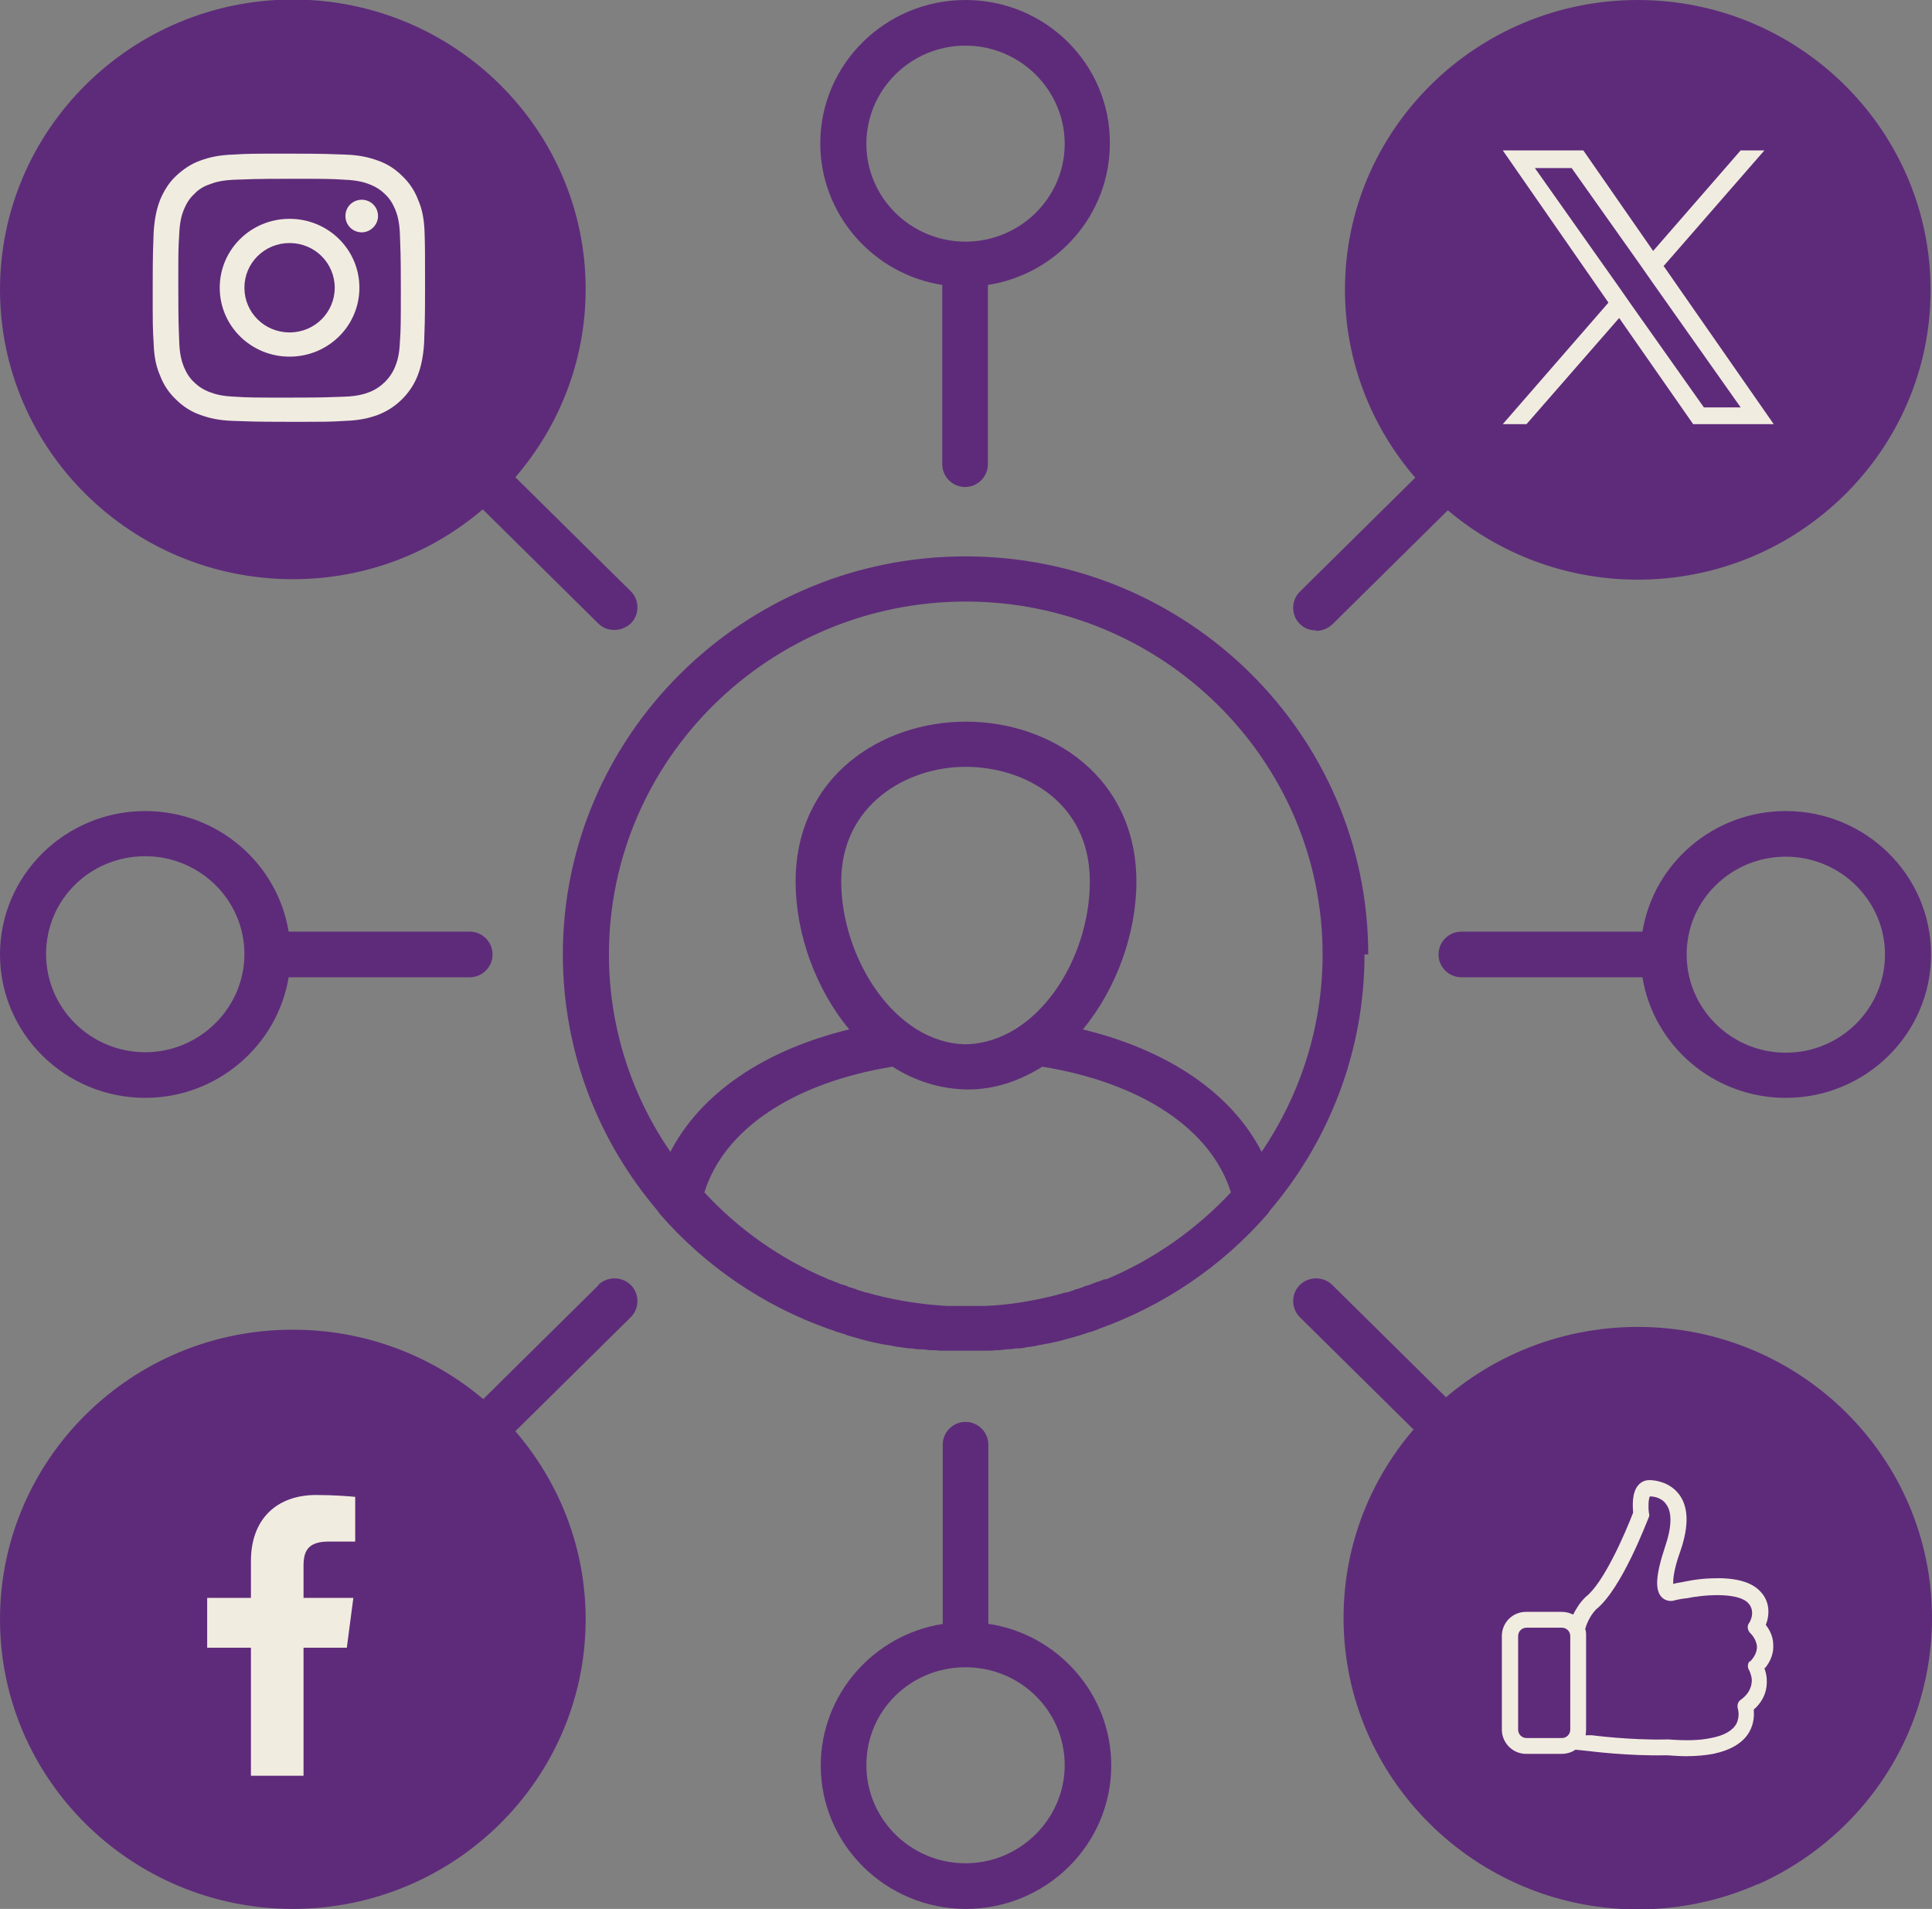 <?xml version="1.0" encoding="UTF-8"?>
<svg id="Layer_1" xmlns="http://www.w3.org/2000/svg" xmlns:xlink="http://www.w3.org/1999/xlink" viewBox="0 0 41.5 41">
  <rect x="0" y="0" width="41.5" height="41" fill="#808080" stroke="none"/>
  <defs>
    <style>
      .cls-1 {
        fill: #f1ece0;
      }

      .cls-2 {
        fill: none;
      }

      .cls-3 {
        fill: #5e2b7a;
      }

      .cls-4 {
        clip-path: url(#clippath);
      }
    </style>
    <clipPath id="clippath">
      <rect class="cls-2" width="41.5" height="41"/>
    </clipPath>
  </defs>
  <g class="cls-4">
    <path class="cls-3" d="M6.29,12.44c1.56,0,2.98-.56,4.08-1.5l2.48,2.45c.1.1.22.14.35.14s.25-.05.35-.14c.19-.19.19-.5,0-.69l-2.48-2.45c.94-1.09,1.51-2.5,1.51-4.04,0-3.43-2.82-6.22-6.29-6.22S0,2.79,0,6.22s2.82,6.22,6.29,6.22h0ZM41.47,34.78c0-3.43-2.82-6.22-6.29-6.22-1.56,0-2.98.56-4.08,1.49l-2.48-2.45c-.19-.19-.51-.19-.7,0-.19.19-.19.5,0,.69l2.48,2.45c-.94,1.09-1.51,2.5-1.51,4.04,0,.91.2,1.77.55,2.55,0,.02.02.04.03.07,1,2.13,3.18,3.61,5.71,3.61.91,0,1.77-.19,2.55-.53.02,0,.04-.02.06-.02,1.66-.75,2.94-2.19,3.45-3.94,0,0,0-.01,0-.02.15-.54.24-1.11.24-1.7ZM35.18,29.53c2.93,0,5.31,2.35,5.31,5.25,0,.21-.01.42-.04.62l-2.65-2.62c-.09-.09-.22-.14-.35-.14s-.26.05-.35.14l-3.08,3.05-1.38-1.36c-.19-.19-.5-.19-.7,0l-1.85,1.82c-.15-.48-.22-.98-.22-1.51,0-2.89,2.38-5.25,5.31-5.25ZM30.5,37.26l1.79-1.77,1.38,1.36h0s0,0,0,0l2.99,2.96c-.47.14-.97.21-1.48.21-2.02,0-3.78-1.12-4.67-2.77h0ZM37.65,39.42l-2.94-2.91,2.73-2.7,2.74,2.71c-.45,1.25-1.36,2.29-2.53,2.9ZM34.29,33.71c.88,0,1.6-.71,1.6-1.58s-.72-1.58-1.6-1.58-1.6.71-1.6,1.58.72,1.58,1.6,1.58M34.29,31.53c.34,0,.61.27.61.6s-.27.6-.61.6-.61-.27-.61-.6.27-.6.61-.6M20.24,6.12v3.85c0,.27.22.49.49.49s.49-.22.49-.49v-3.85c1.49-.23,2.62-1.51,2.62-3.04C23.85,1.38,22.46,0,20.74,0s-3.12,1.38-3.12,3.08c0,1.53,1.14,2.81,2.62,3.04ZM20.74.98c1.17,0,2.13.95,2.13,2.11s-.96,2.1-2.13,2.1-2.13-.94-2.13-2.1.95-2.11,2.13-2.11M38.36,17.42c-1.55,0-2.84,1.12-3.08,2.59h-3.89c-.27,0-.49.22-.49.49s.22.49.49.49h3.89c.24,1.47,1.53,2.59,3.08,2.59,1.72,0,3.12-1.38,3.12-3.08s-1.4-3.08-3.12-3.08ZM38.36,22.61c-1.17,0-2.13-.94-2.13-2.11s.96-2.1,2.13-2.1,2.13.94,2.13,2.1-.95,2.11-2.13,2.11M21.23,34.88v-3.85c0-.27-.22-.49-.49-.49s-.49.22-.49.49v3.85c-1.48.23-2.62,1.51-2.62,3.04,0,1.7,1.4,3.08,3.12,3.08s3.12-1.38,3.12-3.08c0-1.53-1.14-2.81-2.62-3.04ZM20.74,40.02c-1.17,0-2.13-.94-2.13-2.11s.95-2.1,2.13-2.1,2.13.94,2.13,2.1-.96,2.11-2.13,2.11M3.12,23.58c1.55,0,2.84-1.13,3.08-2.59h3.89c.27,0,.49-.22.49-.49s-.22-.49-.49-.49h-3.89c-.24-1.47-1.53-2.59-3.08-2.59C1.4,17.42,0,18.8,0,20.5s1.4,3.08,3.12,3.08ZM3.12,18.39c1.17,0,2.13.94,2.13,2.1s-.96,2.11-2.13,2.11-2.13-.94-2.13-2.11.95-2.1,2.13-2.1ZM28.27,13.55c.13,0,.25-.05.35-.14l2.48-2.45c1.1.93,2.53,1.49,4.08,1.49,3.47,0,6.29-2.79,6.29-6.22S38.65,0,35.18,0s-6.29,2.79-6.29,6.22c0,1.54.57,2.95,1.51,4.04l-2.48,2.45c-.19.19-.19.5,0,.69.1.1.22.14.35.14ZM12.86,27.6l-2.48,2.45c-1.1-.93-2.53-1.49-4.08-1.49C2.82,28.55,0,31.35,0,34.78s2.82,6.22,6.29,6.22,6.29-2.79,6.29-6.22c0-1.54-.57-2.95-1.51-4.04l2.48-2.45c.19-.19.19-.5,0-.69-.19-.19-.51-.19-.7,0ZM29.39,20.5c0-4.72-3.88-8.55-8.65-8.55s-8.65,3.84-8.65,8.55c0,2.1.77,4.02,2.04,5.51.01.02.03.04.04.06.98,1.13,2.24,1.98,3.62,2.47.06.02.13.04.19.07,0,0,0,0,.01,0,.07.02.14.04.21.07,0,0,0,0,0,0,.07.02.14.04.21.06,0,0,0,0,0,0,.07.02.14.04.22.06,0,0,0,0,0,0,.07.02.14.03.22.05,0,0,0,0,.01,0,.07.02.14.03.21.04,0,0,.01,0,.01,0,.07.01.14.03.21.04,0,0,.01,0,.02,0,.07.01.14.02.2.03,0,0,.02,0,.03,0,.07,0,.13.02.2.02.01,0,.02,0,.04,0,.06,0,.13.01.19.02.01,0,.03,0,.04,0,.06,0,.12,0,.18.01.02,0,.03,0,.05,0,.06,0,.12,0,.18,0,.02,0,.04,0,.05,0,.08,0,.15,0,.23,0s.15,0,.23,0c.02,0,.04,0,.05,0,.06,0,.12,0,.18,0,.02,0,.03,0,.05,0,.06,0,.12,0,.18-.01.01,0,.03,0,.04,0,.06,0,.13-.01.19-.02.01,0,.02,0,.04,0,.07,0,.13-.02.2-.02,0,0,.02,0,.03,0,.07,0,.14-.02.2-.03,0,0,.01,0,.02,0,.07-.01.14-.02.21-.04,0,0,0,0,.01,0,.07-.01.14-.03.21-.04,0,0,0,0,.01,0,.07-.02.14-.03.22-.05,0,0,0,0,0,0,.07-.02.14-.04.22-.06,0,0,0,0,0,0,.07-.02.14-.04.21-.06h0c.07-.02.14-.05.21-.07,0,0,0,0,.01,0,.06-.02.13-.04.19-.07,1.39-.5,2.64-1.34,3.62-2.47.02-.02.03-.04.04-.06,1.27-1.49,2.04-3.42,2.04-5.51h0ZM20.74,12.92c4.23,0,7.67,3.4,7.67,7.58,0,1.57-.49,3.03-1.31,4.24-.64-1.25-1.99-2.18-3.84-2.63.72-.87,1.15-2.06,1.15-3.17,0-2.26-1.84-3.44-3.66-3.44s-3.66,1.18-3.66,3.44c0,1.11.43,2.3,1.15,3.17-1.85.45-3.2,1.39-3.84,2.63-.83-1.21-1.32-2.67-1.32-4.24,0-4.18,3.44-7.58,7.67-7.58ZM23.73,27.48s-.02,0-.02,0c-.04.02-.09.04-.13.05-.02,0-.04.02-.06.02-.03.01-.07.03-.1.04-.03.01-.06.02-.1.03-.02,0-.05.02-.07.03-.04.01-.08.03-.13.04-.02,0-.03.01-.05.02-.05.02-.1.03-.15.05,0,0-.02,0-.03,0-.06.02-.12.03-.18.05,0,0,0,0,0,0-.51.13-1.03.22-1.56.24,0,0,0,0,0,0-.06,0-.12,0-.18,0,0,0-.01,0-.02,0-.07,0-.13,0-.2,0s-.13,0-.2,0c0,0-.01,0-.02,0-.06,0-.12,0-.18,0,0,0,0,0,0,0-.53-.03-1.06-.11-1.56-.24,0,0,0,0,0,0-.06-.02-.12-.03-.18-.05,0,0-.02,0-.02,0-.05-.02-.1-.03-.15-.05-.02,0-.03-.01-.05-.02-.04-.01-.08-.03-.13-.04-.02,0-.05-.02-.07-.03-.03-.01-.06-.02-.1-.03-.03-.01-.07-.02-.1-.04-.02,0-.04-.02-.06-.02-.04-.02-.09-.04-.13-.05,0,0-.02,0-.02-.01-1.02-.43-1.92-1.07-2.65-1.86.42-1.35,1.9-2.35,4.04-2.7.47.3,1.01.48,1.6.49h.02c.59,0,1.12-.19,1.6-.49,2.14.35,3.63,1.35,4.05,2.7-.74.79-1.64,1.43-2.66,1.86h0ZM20.74,22.43c-1.53-.03-2.67-1.87-2.67-3.5s1.39-2.46,2.67-2.46,2.67.77,2.67,2.46-1.14,3.47-2.67,3.5"/>
    <path class="cls-1" d="M6.52,38.14v-2.75h.93l.14-1.07h-1.07v-.69c0-.31.09-.52.54-.52h.57v-.96c-.1-.01-.44-.04-.84-.04-.83,0-1.4.5-1.4,1.42v.79h-.94v1.07h.94v2.75h1.12Z"/>
    <path class="cls-3" d="M41.5,34.75c0,3.45-2.83,6.25-6.32,6.25s-6.32-2.8-6.32-6.25,2.83-6.25,6.32-6.25,6.32,2.8,6.32,6.25"/>
    <path class="cls-1" d="M9.12,4.99c-.01-.31-.06-.52-.14-.7-.07-.19-.19-.37-.34-.51-.15-.15-.32-.26-.52-.33-.19-.07-.4-.12-.71-.13-.31-.01-.41-.02-1.2-.02s-.89,0-1.2.02c-.31.01-.52.06-.71.13-.2.07-.37.19-.52.33-.15.14-.26.32-.34.51-.07.18-.12.39-.14.7-.01.31-.02.41-.02,1.19s0,.88.02,1.19c.01.31.06.52.14.7.07.19.19.37.34.51.15.15.32.26.52.33.19.07.4.12.71.13.31.01.41.02,1.2.02s.89,0,1.2-.02c.31-.01.52-.06.71-.13.39-.15.7-.46.85-.84.07-.18.12-.39.14-.7.01-.31.02-.41.02-1.19s0-.88-.01-1.19M8.59,7.34c-.01.28-.06.43-.1.53-.1.25-.3.45-.55.55-.1.04-.26.09-.54.1-.31.01-.4.02-1.18.02s-.87,0-1.18-.02c-.28-.01-.44-.06-.54-.1-.13-.05-.24-.12-.33-.21-.1-.09-.17-.21-.22-.33-.04-.1-.09-.25-.1-.53-.01-.3-.02-.39-.02-1.16s0-.86.02-1.16c.01-.28.06-.43.1-.53.05-.12.12-.24.22-.33.09-.1.21-.17.33-.21.1-.04.26-.09.54-.1.31-.01.4-.02,1.18-.02s.87,0,1.18.02c.28.01.44.06.54.1.13.05.24.12.33.21.1.09.17.21.22.33.04.1.09.25.1.53.01.3.02.39.02,1.16s0,.86-.02,1.16"/>
    <path class="cls-1" d="M6.22,4.7c-.83,0-1.5.66-1.5,1.48s.67,1.48,1.5,1.48,1.5-.66,1.5-1.48-.67-1.48-1.5-1.48M6.22,7.14c-.54,0-.97-.43-.97-.96s.43-.96.97-.96.97.43.97.96-.43.96-.97.96"/>
    <path class="cls-1" d="M8.12,4.64c0,.19-.16.35-.35.35s-.35-.15-.35-.35.16-.35.35-.35.35.15.35.35"/>
    <path class="cls-1" d="M35.73,5.72l2.17-2.49h-.51l-1.88,2.16-1.5-2.16h-1.73l2.27,3.27-2.27,2.61h.51l1.99-2.28,1.59,2.28h1.73l-2.36-3.39ZM35.03,6.53l-.23-.33-1.83-2.59h.79l1.48,2.09.23.33,1.92,2.72h-.79l-1.57-2.22h0Z"/>
    <path class="cls-1" d="M37.92,35.82c.12-.15.18-.32.17-.49,0-.19-.09-.34-.16-.43.08-.2.11-.52-.16-.76-.2-.18-.54-.26-1.01-.24-.33.01-.61.08-.62.08h0c-.06.01-.13.02-.2.04,0-.08,0-.28.16-.72.18-.53.17-.93-.03-1.2-.21-.28-.54-.31-.64-.31s-.18.04-.24.11c-.14.16-.12.45-.11.59-.17.44-.63,1.51-1.02,1.81,0,0-.01.01-.02.02-.12.12-.19.25-.25.36-.07-.04-.16-.06-.25-.06h-.76c-.29,0-.52.23-.52.52v2.01c0,.28.23.52.52.52h.76c.11,0,.22-.03.3-.09l.29.03s.85.11,1.67.09c.15.01.29.02.42.02.22,0,.42-.02.58-.05.38-.08.65-.24.78-.48.1-.18.1-.36.09-.47.25-.22.29-.47.28-.64,0-.1-.03-.19-.05-.25M32.79,37.33c-.1,0-.18-.08-.18-.18v-2.01c0-.1.08-.18.18-.18h.76c.1,0,.18.08.18.18v2.01c0,.1-.08.18-.18.18h-.76ZM37.59,35.67c-.05.05-.06.14-.02.2,0,0,.05.09.06.21,0,.16-.07.31-.24.43-.06.04-.08.12-.06.19,0,0,.05.16-.03.32-.08.15-.27.26-.55.31-.23.05-.53.06-.91.03h-.02c-.81.02-1.62-.09-1.63-.09h-.13s.01-.09.01-.12v-2.01c0-.05,0-.11-.02-.15.02-.08.09-.27.23-.42.56-.44,1.11-1.93,1.14-1.99.01-.03.01-.05,0-.08-.02-.14-.01-.31.02-.36.07,0,.25.02.35.17.13.17.12.49-.02.9-.21.63-.23.96-.06,1.11.08.07.19.08.27.05.08-.02.15-.03.22-.04,0,0,.01,0,.02,0,.38-.08,1.07-.13,1.31.08.2.18.06.43.04.45-.05.07-.03.16.03.22,0,0,.13.12.14.29,0,.11-.05.22-.16.33"/>
  </g>
</svg>